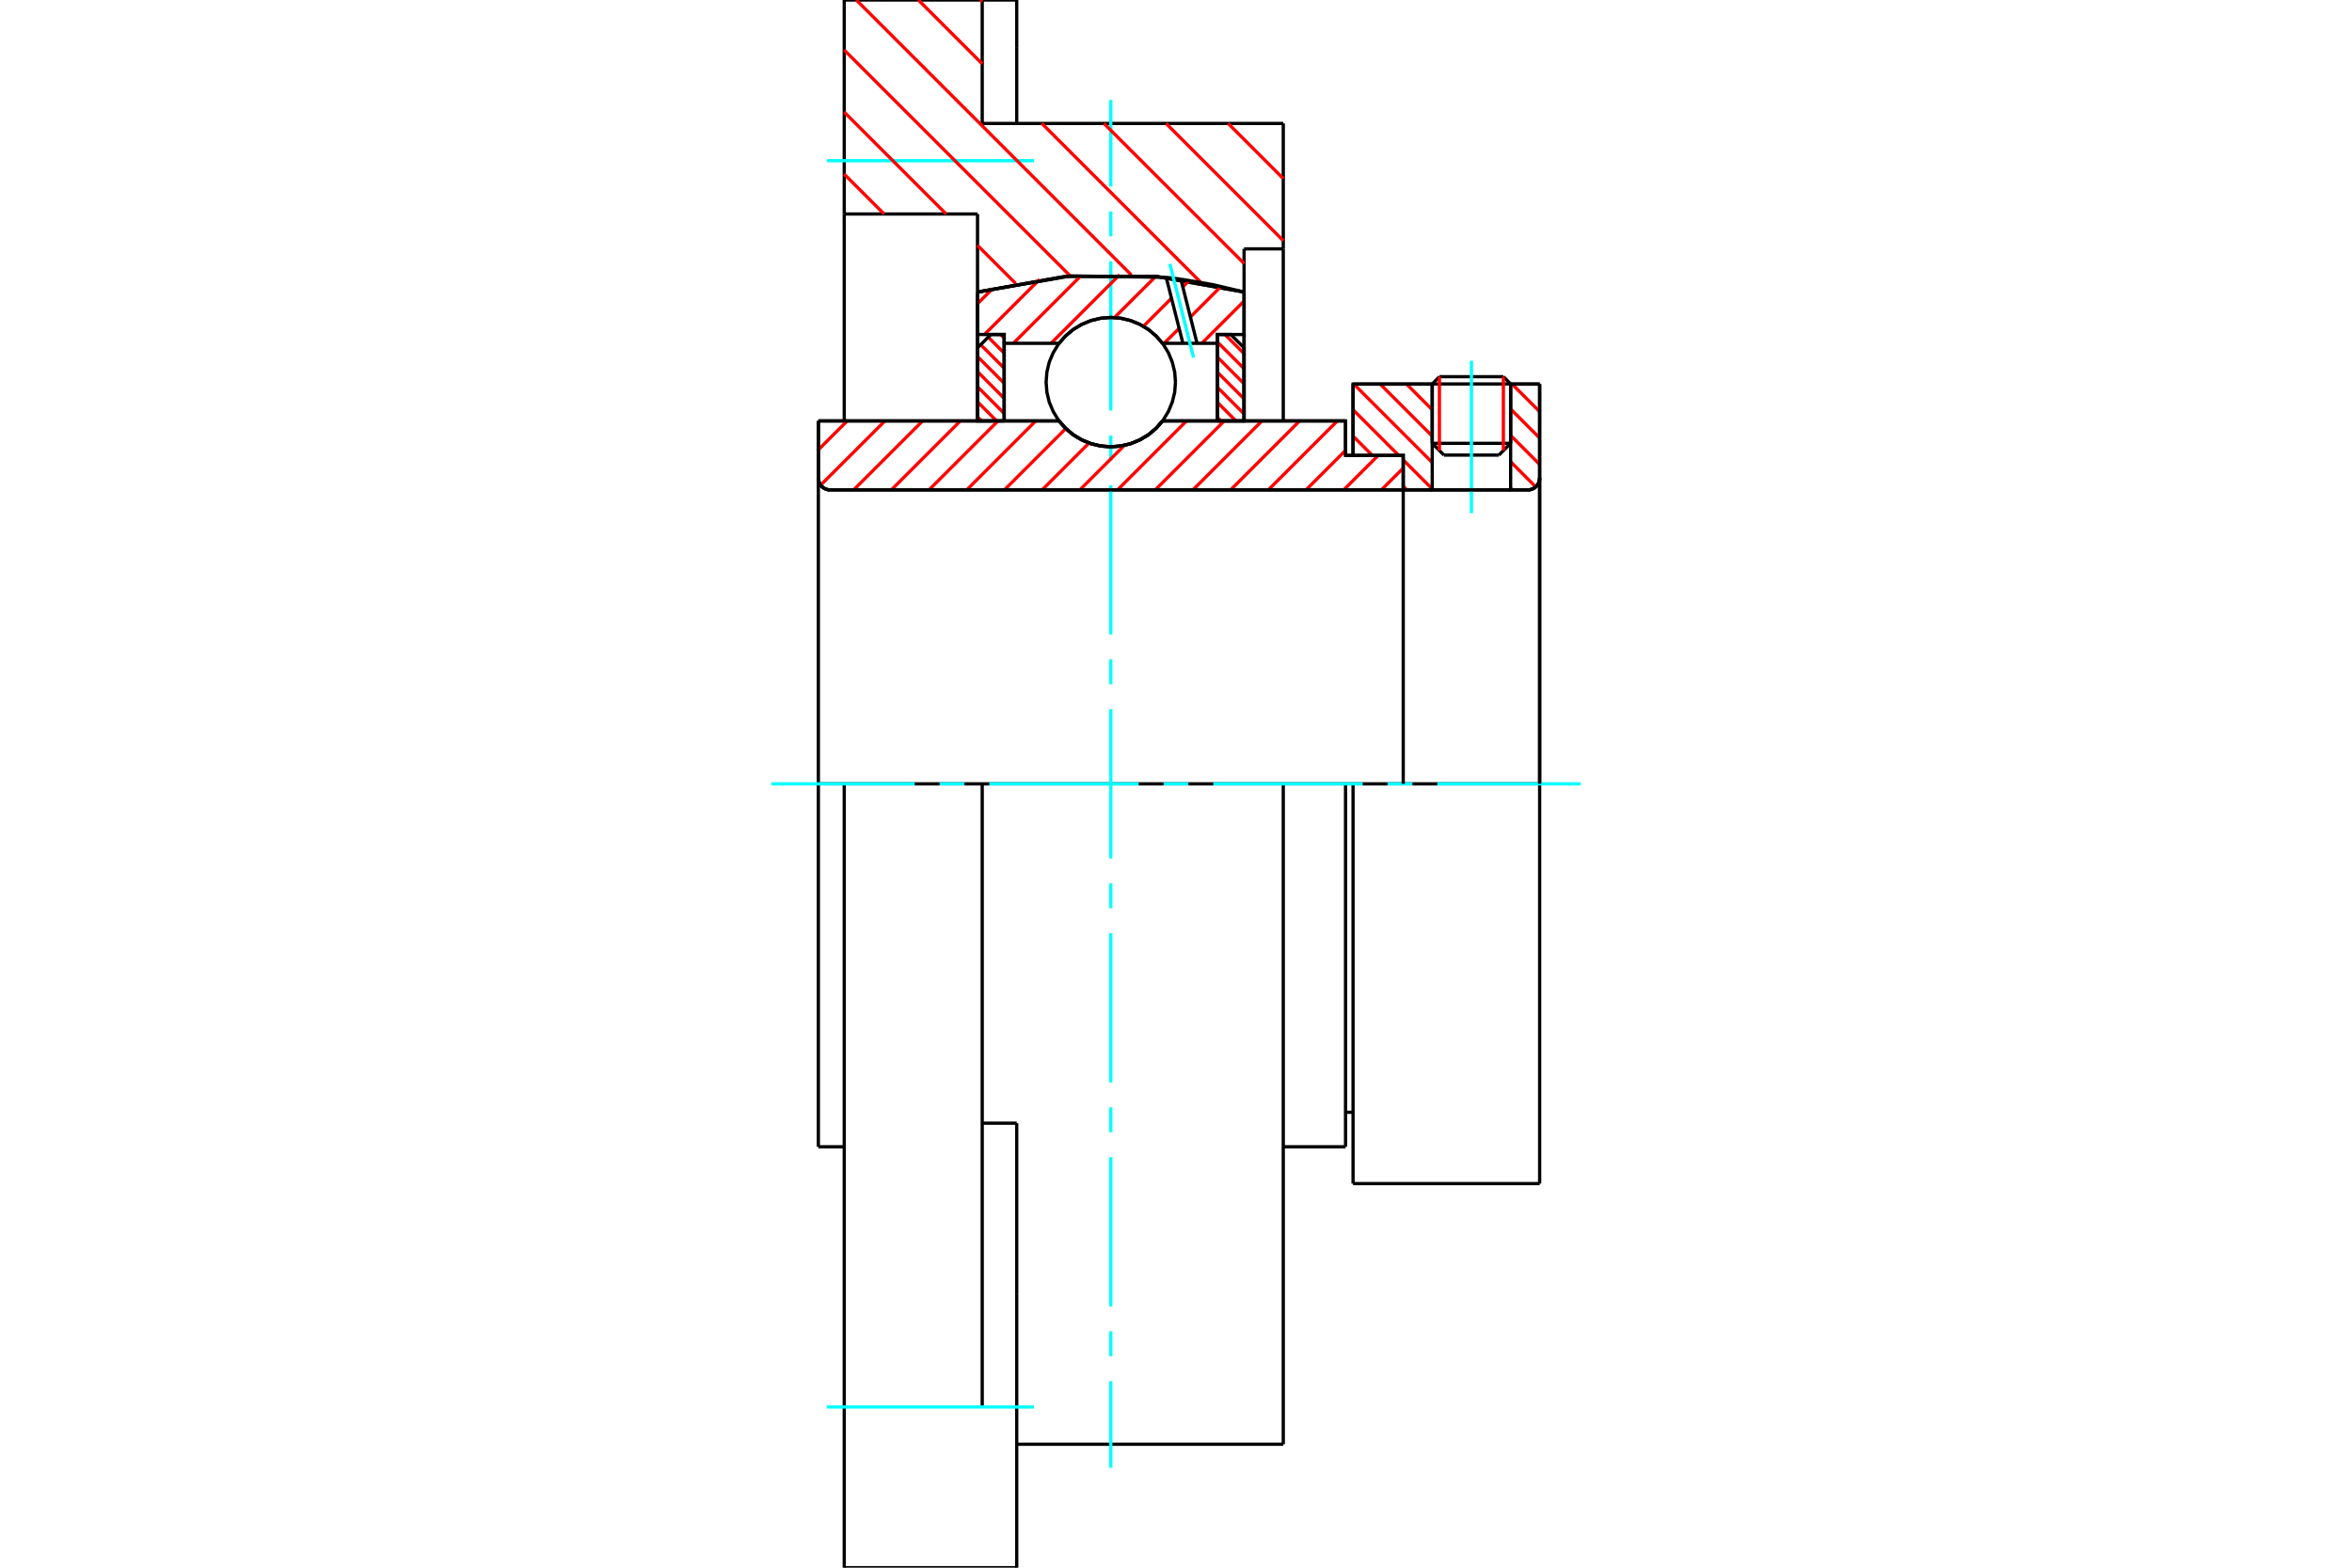 <?xml version="1.0" standalone="no"?>
<!DOCTYPE svg PUBLIC "-//W3C//DTD SVG 1.1//EN"
	"http://www.w3.org/Graphics/SVG/1.1/DTD/svg11.dtd">
<svg xmlns="http://www.w3.org/2000/svg" height="100%" width="100%" viewBox="0 0 36000 24000">
	<rect x="-1800" y="-1200" width="39600" height="26400" style="fill:#FFF"/>
	<g style="fill:none; fill-rule:evenodd" transform="matrix(1 0 0 1 0 0)">
		<g style="fill:none; stroke:#000; stroke-width:50; shape-rendering:geometricPrecision">
			<line x1="20710" y1="12000" x2="20595" y2="12000"/>
			<line x1="20595" y1="6972" x2="20710" y2="6972"/>
			<line x1="20595" y1="17556" x2="20595" y2="12000"/>
			<line x1="20595" y1="6444" x2="20595" y2="6972"/>
			<line x1="12922" y1="12000" x2="12526" y2="12000"/>
			<line x1="20595" y1="12000" x2="19642" y2="12000"/>
			<line x1="12526" y1="17556" x2="12526" y2="12000"/>
			<line x1="12526" y1="6444" x2="16210" y2="6444"/>
			<line x1="17794" y1="6444" x2="20595" y2="6444"/>
			<polyline points="16210,6444 16311,6559 16428,6657 16559,6735 16701,6793 16849,6828 17002,6840 17154,6828 17303,6793 17445,6735 17576,6657 17693,6559 17794,6444"/>
			<polyline points="12526,7320 12528,7348 12535,7376 12545,7402 12560,7426 12579,7447 12600,7466 12624,7480 12650,7491 12678,7498 12706,7500"/>
			<line x1="12526" y1="7320" x2="12526" y2="12000"/>
			<line x1="12526" y1="7320" x2="12526" y2="6444"/>
			<line x1="23122" y1="6787" x2="23122" y2="5880"/>
			<line x1="22942" y1="6967" x2="23122" y2="6787"/>
			<line x1="21922" y1="6787" x2="22102" y2="6967"/>
			<line x1="21922" y1="5880" x2="21922" y2="6787"/>
			<line x1="21922" y1="5880" x2="20710" y2="5880"/>
			<line x1="20710" y1="6972" x2="20710" y2="5880"/>
			<line x1="23386" y1="7500" x2="12706" y2="7500"/>
			<polyline points="23386,7500 23414,7498 23441,7491 23468,7480 23492,7466 23513,7447 23531,7426 23546,7402 23557,7376 23564,7348 23566,7320"/>
			<line x1="23566" y1="5880" x2="23566" y2="7320"/>
			<line x1="23566" y1="5880" x2="23122" y2="5880"/>
			<polyline points="23566,18120 23566,12000 20710,12000"/>
			<line x1="20710" y1="18120" x2="20710" y2="12000"/>
			<line x1="23566" y1="7320" x2="23566" y2="12000"/>
			<line x1="21922" y1="6787" x2="23122" y2="6787"/>
			<line x1="23122" y1="5878" x2="21922" y2="5878"/>
			<line x1="22032" y1="5767" x2="23011" y2="5767"/>
			<line x1="22942" y1="6967" x2="22102" y2="6967"/>
			<line x1="20595" y1="17028" x2="20710" y2="17028"/>
			<line x1="19642" y1="17556" x2="20595" y2="17556"/>
			<line x1="12526" y1="17556" x2="12922" y2="17556"/>
			<polyline points="12526,7320 12528,7348 12535,7376 12545,7402 12560,7426 12579,7447 12600,7466 12624,7480 12650,7491 12678,7498 12706,7500"/>
			<line x1="20710" y1="18120" x2="23566" y2="18120"/>
			<polyline points="23386,7500 23414,7498 23441,7491 23468,7480 23492,7466 23513,7447 23531,7426 23546,7402 23557,7376 23564,7348 23566,7320"/>
			<line x1="21922" y1="5878" x2="21922" y2="5880"/>
			<line x1="23122" y1="5880" x2="23122" y2="5878"/>
			<line x1="22032" y1="5767" x2="21922" y2="5878"/>
			<line x1="23122" y1="5878" x2="23011" y2="5767"/>
			<polyline points="19642,12000 15034,12000 12922,12000"/>
			<line x1="15034" y1="1890" x2="19642" y2="1890"/>
			<line x1="15034" y1="0" x2="15034" y2="1890"/>
			<line x1="12922" y1="0" x2="15034" y2="0"/>
			<line x1="12922" y1="3276" x2="12922" y2="0"/>
			<line x1="14962" y1="3276" x2="12922" y2="3276"/>
			<line x1="14962" y1="4471" x2="14962" y2="3276"/>
			<polyline points="19042,4471 17689,4230 16315,4230 14962,4471"/>
			<line x1="19042" y1="3810" x2="19042" y2="4471"/>
			<line x1="19642" y1="3810" x2="19042" y2="3810"/>
			<line x1="19642" y1="1890" x2="19642" y2="3810"/>
			<line x1="14962" y1="6444" x2="14962" y2="4471"/>
			<line x1="19042" y1="4471" x2="19042" y2="6444"/>
			<line x1="19642" y1="3810" x2="19642" y2="6444"/>
			<line x1="19642" y1="12000" x2="19642" y2="22110"/>
			<line x1="12922" y1="6444" x2="12922" y2="3276"/>
			<line x1="15562" y1="17195" x2="15034" y2="17195"/>
			<line x1="15562" y1="19801" x2="15562" y2="17195"/>
			<line x1="15034" y1="21540" x2="15034" y2="12000"/>
			<line x1="15562" y1="24000" x2="15562" y2="19801"/>
			<line x1="15562" y1="721" x2="15562" y2="0"/>
			<line x1="15562" y1="1890" x2="15562" y2="721"/>
			<polyline points="12922,24000 12922,21540 12922,12000"/>
			<line x1="12922" y1="24000" x2="15034" y2="24000"/>
			<line x1="15562" y1="22110" x2="19642" y2="22110"/>
			<line x1="15562" y1="0" x2="15034" y2="0"/>
			<line x1="15034" y1="24000" x2="15562" y2="24000"/>
		</g>
		<g style="fill:none; stroke:#0FF; stroke-width:50; shape-rendering:geometricPrecision">
			<line x1="22522" y1="7856" x2="22522" y2="5524"/>
			<line x1="17002" y1="22470" x2="17002" y2="21144"/>
			<line x1="17002" y1="20763" x2="17002" y2="20382"/>
			<line x1="17002" y1="20001" x2="17002" y2="17715"/>
			<line x1="17002" y1="17334" x2="17002" y2="16953"/>
			<line x1="17002" y1="16572" x2="17002" y2="14286"/>
			<line x1="17002" y1="13905" x2="17002" y2="13524"/>
			<line x1="17002" y1="13143" x2="17002" y2="10857"/>
			<line x1="17002" y1="10476" x2="17002" y2="10095"/>
			<line x1="17002" y1="9714" x2="17002" y2="7428"/>
			<line x1="17002" y1="7047" x2="17002" y2="6666"/>
			<line x1="17002" y1="6285" x2="17002" y2="3999"/>
			<line x1="17002" y1="3618" x2="17002" y2="3237"/>
			<line x1="17002" y1="2856" x2="17002" y2="1530"/>
			<line x1="11806" y1="12000" x2="14000" y2="12000"/>
			<line x1="14381" y1="12000" x2="14762" y2="12000"/>
			<line x1="15143" y1="12000" x2="17429" y2="12000"/>
			<line x1="17810" y1="12000" x2="18190" y2="12000"/>
			<line x1="18571" y1="12000" x2="20857" y2="12000"/>
			<line x1="21238" y1="12000" x2="21619" y2="12000"/>
			<line x1="22000" y1="12000" x2="24194" y2="12000"/>
			<line x1="12658" y1="2460" x2="15826" y2="2460"/>
			<line x1="12658" y1="21540" x2="15826" y2="21540"/>
		</g>
		<g style="fill:none; stroke:#F00; stroke-width:50; shape-rendering:geometricPrecision">
			<line x1="18798" y1="1890" x2="19642" y2="2734"/>
			<line x1="17848" y1="1890" x2="19642" y2="3684"/>
			<line x1="15007" y1="0" x2="15034" y2="26"/>
			<line x1="16897" y1="1890" x2="19042" y2="4034"/>
			<line x1="14057" y1="0" x2="15034" y2="977"/>
			<line x1="15947" y1="1890" x2="18384" y2="4327"/>
			<line x1="13107" y1="0" x2="17317" y2="4210"/>
			<line x1="12922" y1="766" x2="16385" y2="4228"/>
			<line x1="12922" y1="1716" x2="14482" y2="3276"/>
			<line x1="14962" y1="3756" x2="15546" y2="4340"/>
			<line x1="12922" y1="2666" x2="13532" y2="3276"/>
		</g>
		<g style="fill:none; stroke:#000; stroke-width:50; shape-rendering:geometricPrecision">
			<polyline points="19042,4471 17689,4230 16315,4230 14962,4471"/>
		</g>
		<g style="fill:none; stroke:#F00; stroke-width:50; shape-rendering:geometricPrecision">
			<line x1="23011" y1="5767" x2="23011" y2="6898"/>
			<line x1="22032" y1="6898" x2="22032" y2="5767"/>
			<line x1="14962" y1="6382" x2="15023" y2="6444"/>
			<line x1="14962" y1="6152" x2="15254" y2="6444"/>
			<line x1="14962" y1="5921" x2="15370" y2="6329"/>
			<line x1="14962" y1="5690" x2="15370" y2="6098"/>
			<line x1="14962" y1="5459" x2="15370" y2="5867"/>
			<line x1="15010" y1="5277" x2="15370" y2="5636"/>
			<line x1="15126" y1="5161" x2="15370" y2="5406"/>
			<line x1="15316" y1="5121" x2="15370" y2="5175"/>
		</g>
		<g style="fill:none; stroke:#000; stroke-width:50; shape-rendering:geometricPrecision">
			<polyline points="15370,6444 15370,5121 15166,5121 14962,5325 14962,6444 15370,6444"/>
		</g>
		<g style="fill:none; stroke:#F00; stroke-width:50; shape-rendering:geometricPrecision">
			<line x1="18749" y1="5121" x2="19042" y2="5414"/>
			<line x1="18634" y1="5236" x2="19042" y2="5644"/>
			<line x1="18634" y1="5467" x2="19042" y2="5875"/>
			<line x1="18634" y1="5698" x2="19042" y2="6106"/>
			<line x1="18634" y1="5929" x2="19042" y2="6337"/>
			<line x1="18634" y1="6160" x2="18918" y2="6444"/>
			<line x1="18634" y1="6390" x2="18687" y2="6444"/>
		</g>
		<g style="fill:none; stroke:#000; stroke-width:50; shape-rendering:geometricPrecision">
			<polyline points="18634,6444 18634,5121 18838,5121 19042,5325 19042,6444 18634,6444"/>
			<polyline points="17992,5850 17980,5695 17943,5544 17884,5401 17803,5268 17702,5150 17584,5049 17451,4968 17308,4908 17157,4872 17002,4860 16847,4872 16696,4908 16552,4968 16420,5049 16302,5150 16201,5268 16120,5401 16060,5544 16024,5695 16012,5850 16024,6005 16060,6156 16120,6299 16201,6432 16302,6550 16420,6651 16552,6732 16696,6792 16847,6828 17002,6840 17157,6828 17308,6792 17451,6732 17584,6651 17702,6550 17803,6432 17884,6299 17943,6156 17980,6005 17992,5850"/>
		</g>
		<g style="fill:none; stroke:#F00; stroke-width:50; shape-rendering:geometricPrecision">
			<line x1="23548" y1="5880" x2="23566" y2="5898"/>
			<line x1="23144" y1="5880" x2="23566" y2="6302"/>
			<line x1="23122" y1="6262" x2="23566" y2="6706"/>
			<line x1="23122" y1="6666" x2="23566" y2="7110"/>
			<line x1="23122" y1="7069" x2="23506" y2="7454"/>
			<line x1="21528" y1="5880" x2="21922" y2="6273"/>
			<line x1="23122" y1="7473" x2="23148" y2="7500"/>
			<line x1="21125" y1="5880" x2="21922" y2="6677"/>
			<line x1="20721" y1="5880" x2="21922" y2="7081"/>
			<line x1="20710" y1="6273" x2="21409" y2="6972"/>
			<line x1="21478" y1="7041" x2="21922" y2="7485"/>
			<line x1="20710" y1="6677" x2="21005" y2="6972"/>
			<line x1="21478" y1="7445" x2="21533" y2="7500"/>
		</g>
		<g style="fill:none; stroke:#000; stroke-width:50; shape-rendering:geometricPrecision">
			<line x1="23566" y1="12000" x2="23566" y2="5880"/>
			<polyline points="23386,7500 23414,7498 23441,7491 23468,7480 23492,7466 23513,7447 23531,7426 23546,7402 23557,7376 23564,7348 23566,7320"/>
			<polyline points="23386,7500 23122,7500 23122,5880"/>
			<polyline points="23122,7500 21922,7500 21922,5880"/>
			<polyline points="21922,7500 21478,7500 21478,12000"/>
			<polyline points="21478,7500 21478,6972 20710,6972 20710,5880 21922,5880"/>
			<line x1="23122" y1="5880" x2="23566" y2="5880"/>
		</g>
		<g style="fill:none; stroke:#F00; stroke-width:50; shape-rendering:geometricPrecision">
			<line x1="19042" y1="4609" x2="18395" y2="5256"/>
			<line x1="18687" y1="4387" x2="18220" y2="4854"/>
			<line x1="18048" y1="5027" x2="17818" y2="5256"/>
			<line x1="18201" y1="4296" x2="18104" y2="4393"/>
			<line x1="17931" y1="4566" x2="17501" y2="4996"/>
			<line x1="17687" y1="4234" x2="17058" y2="4862"/>
			<line x1="17138" y1="4205" x2="16087" y2="5256"/>
			<line x1="16550" y1="4217" x2="15510" y2="5256"/>
			<line x1="15912" y1="4277" x2="15068" y2="5121"/>
			<line x1="15197" y1="4415" x2="14962" y2="4650"/>
		</g>
		<g style="fill:none; stroke:#000; stroke-width:50; shape-rendering:geometricPrecision">
			<polyline points="14962,6444 14962,5121 14962,4471"/>
			<polyline points="17850,4246 16395,4224 14962,4471"/>
			<polyline points="18074,4274 17962,4259 17850,4246"/>
			<polyline points="19042,4471 18561,4357 18074,4274"/>
			<polyline points="19042,4471 19042,5121 18634,5121 18634,5256 18634,6444"/>
			<polyline points="18634,5256 18322,5256 18106,5256 17794,5256 17693,5141 17576,5043 17445,4965 17303,4907 17154,4872 17002,4860 16849,4872 16701,4907 16559,4965 16428,5043 16311,5141 16210,5256 15370,5256 15370,6444"/>
			<polyline points="15370,5256 15370,5121 14962,5121"/>
			<line x1="19042" y1="5121" x2="19042" y2="6444"/>
		</g>
		<g style="fill:none; stroke:#0FF; stroke-width:50; shape-rendering:geometricPrecision">
			<line x1="18269" y1="5475" x2="17906" y2="4040"/>
		</g>
		<g style="fill:none; stroke:#000; stroke-width:50; shape-rendering:geometricPrecision">
			<line x1="18106" y1="5256" x2="17850" y2="4246"/>
			<line x1="18322" y1="5256" x2="18074" y2="4274"/>
		</g>
		<g style="fill:none; stroke:#F00; stroke-width:50; shape-rendering:geometricPrecision">
			<line x1="21478" y1="7166" x2="21144" y2="7500"/>
			<line x1="21095" y1="6972" x2="20567" y2="7500"/>
			<line x1="20595" y1="6895" x2="19990" y2="7500"/>
			<line x1="20469" y1="6444" x2="19413" y2="7500"/>
			<line x1="19892" y1="6444" x2="18836" y2="7500"/>
			<line x1="19315" y1="6444" x2="18259" y2="7500"/>
			<line x1="18738" y1="6444" x2="17682" y2="7500"/>
			<line x1="18161" y1="6444" x2="17105" y2="7500"/>
			<line x1="17210" y1="6818" x2="16528" y2="7500"/>
			<line x1="16669" y1="6782" x2="15951" y2="7500"/>
			<line x1="16313" y1="6561" x2="15374" y2="7500"/>
			<line x1="15853" y1="6444" x2="14797" y2="7500"/>
			<line x1="15276" y1="6444" x2="14220" y2="7500"/>
			<line x1="14699" y1="6444" x2="13643" y2="7500"/>
			<line x1="14122" y1="6444" x2="13066" y2="7500"/>
			<line x1="13545" y1="6444" x2="12561" y2="7427"/>
			<line x1="12968" y1="6444" x2="12526" y2="6886"/>
		</g>
		<g style="fill:none; stroke:#000; stroke-width:50; shape-rendering:geometricPrecision">
			<polyline points="12526,6444 12526,7320 12528,7348 12535,7376 12545,7402 12560,7426 12579,7447 12600,7466 12624,7480 12650,7491 12678,7498 12706,7500 21478,7500 21478,6972 20595,6972 20595,6444 17794,6444"/>
			<polyline points="16210,6444 16311,6559 16428,6657 16559,6735 16701,6793 16849,6828 17002,6840 17154,6828 17303,6793 17445,6735 17576,6657 17693,6559 17794,6444"/>
			<polyline points="16210,6444 12934,6444 12526,6444"/>
		</g>
	</g>
</svg>
